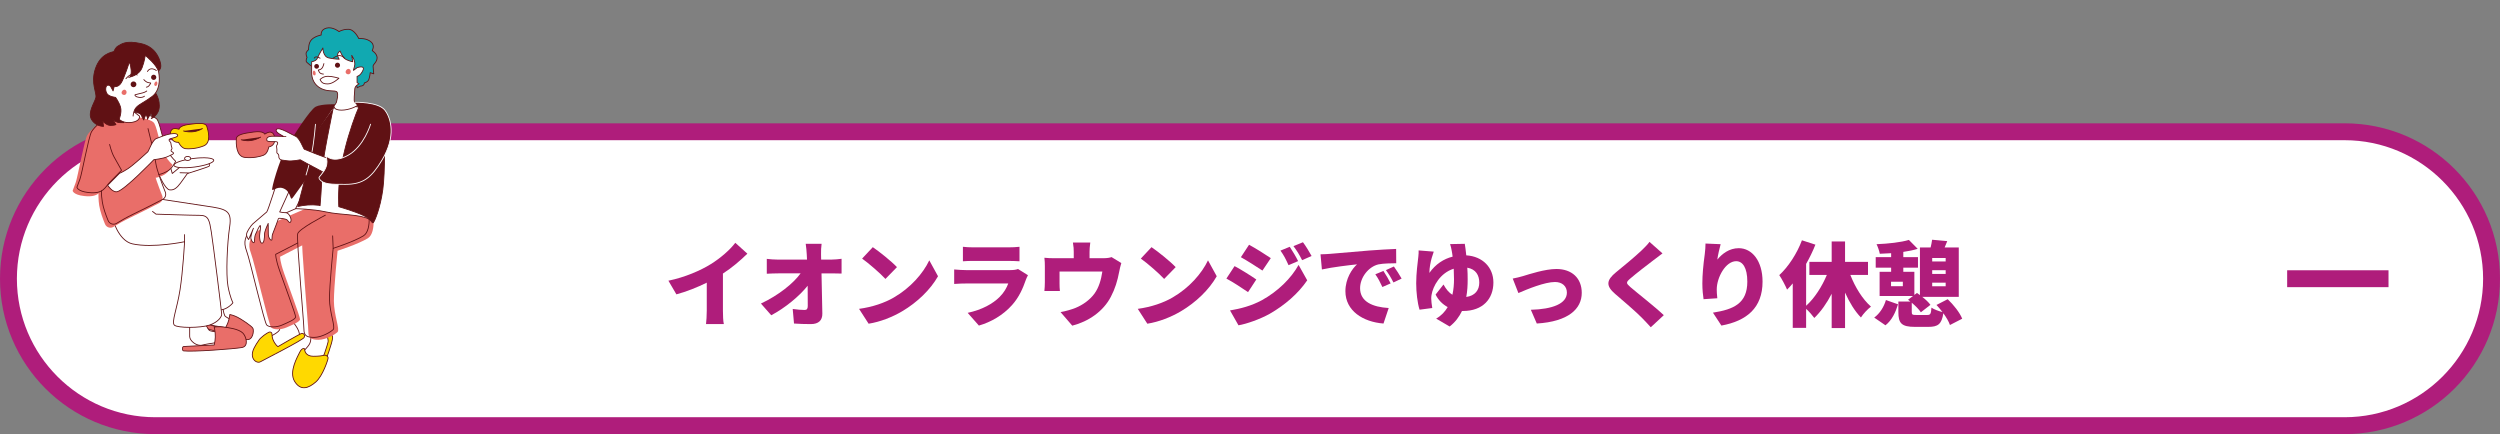 <?xml version="1.0" encoding="UTF-8"?><svg id="_レイヤー_1" xmlns="http://www.w3.org/2000/svg" xmlns:xlink="http://www.w3.org/1999/xlink" viewBox="0 0 1480 257"><rect x="0" y="0" width="1480" height="257" fill="#808080" stroke="none"/><defs><style>.cls-1,.cls-2,.cls-3,.cls-4,.cls-5{stroke-linecap:round;stroke-linejoin:round;}.cls-1,.cls-2,.cls-3,.cls-4,.cls-5,.cls-6{fill:none;}.cls-1,.cls-2,.cls-3,.cls-5{stroke:#601114;}.cls-1,.cls-4{stroke-width:.51px;}.cls-2{stroke-width:.501px;}.cls-3{stroke-width:.452px;}.cls-4{stroke:#fff;}.cls-7{isolation:isolate;}.cls-5{stroke-width:.439px;}.cls-6,.cls-8,.cls-9,.cls-10,.cls-11,.cls-12,.cls-13{stroke-width:0px;}.cls-14{clip-path:url(#clippath-1);}.cls-8{fill:#fff;}.cls-9{fill:#ffd900;}.cls-10{fill:#af1d7b;}.cls-15{clip-path:url(#clippath);}.cls-11{fill:#e96e69;}.cls-12{fill:#601114;}.cls-13{fill:#11a9b1;}</style><clipPath id="clippath"><rect class="cls-6" x="43" y="16" width="189" height="214"/></clipPath><clipPath id="clippath-1"><rect class="cls-6" x="43" y="16" width="189" height="214"/></clipPath></defs><path class="cls-8" d="M1388,252H92c-5.906,0-11.807-.595-17.539-1.768-5.584-1.143-11.076-2.847-16.324-5.067-5.154-2.18-10.125-4.878-14.776-8.02-4.608-3.113-8.941-6.688-12.879-10.627-3.938-3.938-7.514-8.271-10.627-12.879-3.142-4.651-5.84-9.622-8.02-14.776-2.22-5.248-3.925-10.74-5.067-16.324-1.173-5.732-1.768-11.633-1.768-17.539s.595-11.807,1.768-17.539c1.143-5.584,2.847-11.076,5.067-16.324,2.18-5.154,4.878-10.125,8.02-14.776,3.113-4.608,6.688-8.941,10.627-12.879,3.938-3.938,8.271-7.514,12.879-10.627,4.651-3.142,9.622-5.84,14.776-8.02,5.248-2.22,10.74-3.925,16.324-5.067,5.732-1.173,11.633-1.768,17.539-1.768h1296c5.906,0,11.807.595,17.539,1.768,5.584,1.143,11.076,2.847,16.324,5.067,5.154,2.18,10.125,4.878,14.776,8.02,4.608,3.113,8.941,6.688,12.879,10.627,3.938,3.938,7.514,8.271,10.627,12.879,3.142,4.651,5.84,9.622,8.02,14.776,2.22,5.248,3.925,10.74,5.067,16.324,1.173,5.732,1.768,11.633,1.768,17.539s-.595,11.807-1.768,17.539c-1.143,5.584-2.847,11.076-5.067,16.324-2.18,5.154-4.878,10.125-8.02,14.776-3.113,4.608-6.688,8.941-10.627,12.879-3.938,3.938-8.271,7.514-12.879,10.627-4.651,3.142-9.622,5.84-14.776,8.02-5.248,2.22-10.74,3.925-16.324,5.067-5.732,1.173-11.633,1.768-17.539,1.768Z"/><path class="cls-10" d="M92,73h1296c50.81,0,92,41.19,92,92s-41.19,92-92,92H92C41.19,257,0,215.81,0,165s41.19-92,92-92ZM92,83c-45.215,0-82,36.785-82,82s36.785,82,82,82h1296c45.215,0,82-36.785,82-82s-36.785-82-82-82H92"/><path class="cls-10" d="M427.98,161.94c5.28-3.41,10.065-7.48,14.465-11.77l-7.15-6.435c-3.135,4.18-8.8,9.075-14.355,12.54-6.16,3.85-15.4,7.865-25.245,9.9l4.73,8.085c5.995-1.595,12.43-4.18,17.985-6.93v16.555c0,2.64-.22,6.49-.44,7.975h10.56c-.44-1.54-.55-5.335-.55-7.975v-21.945Z"/><path class="cls-10" d="M486.115,153.69l-.055-3.19c-.055-1.87.055-4.29.33-6.16h-9.405c.33,2.145.495,4.4.605,6.16l.165,3.19h-17.16c-1.98,0-5.115-.22-6.655-.44v8.8c2.035-.11,4.785-.22,6.875-.22h13.145c-4.4,6.05-13.09,12.98-23.485,17.875l6.105,6.93c8.03-4.235,16.61-11.22,21.56-17.49.055,4.62.055,8.8.055,12.045,0,1.595-.55,2.31-1.815,2.31-1.76,0-4.675-.22-7.095-.605l.77,8.635c3.355.22,6.325.33,9.955.33,4.675,0,6.875-2.31,6.82-6.215-.11-7.7-.33-15.95-.495-23.815h6.105c1.54,0,3.795.055,5.775.11v-8.745c-1.43.22-4.29.495-6.27.495h-5.83Z"/><path class="cls-10" d="M508.555,182.84l5.665,8.8c6.93-1.1,14.08-3.96,19.69-7.26,9.185-5.39,16.995-13.035,21.395-20.845l-5.17-9.405c-3.685,7.755-11.11,16.28-21.01,22-5.39,3.135-12.485,5.61-20.57,6.71ZM516.695,146.32l-6.325,6.765c3.96,2.805,10.89,8.855,13.805,12.045l6.82-6.985c-3.3-3.52-10.505-9.24-14.3-11.825Z"/><path class="cls-10" d="M570.045,154.68c1.65-.165,4.29-.22,6.16-.22h20.735c2.09,0,5.06.11,6.6.22v-8.58c-1.595.22-4.73.33-6.49.33h-20.845c-1.925,0-4.62-.11-6.16-.33v8.58ZM602.66,159.245c-.88.385-2.53.66-4.62.66h-26.18c-1.87,0-4.455-.165-6.985-.385v8.58c2.475-.22,5.61-.275,6.985-.275h25.025c-.935,2.53-2.42,5.28-5.115,7.975-3.96,3.96-10.34,7.59-18.92,9.405l6.655,7.535c7.04-2.035,14.19-6.05,19.635-12.155,4.07-4.565,6.38-9.735,8.195-15.015.22-.66.77-1.815,1.21-2.64l-5.885-3.685Z"/><path class="cls-10" d="M658.045,152.205c-1.1.385-2.585.66-5.005.66h-8.03v-3.685c0-1.815.11-2.86.44-5.61h-10.285c.44,2.75.495,3.795.495,5.61v3.685h-11.495c-2.2,0-3.85-.055-5.885-.275.22,1.375.275,3.74.275,5.005v9.46c0,1.705-.11,3.63-.275,5.225h9.185c-.165-1.21-.22-3.135-.22-4.51v-7.04h25.355c-.77,5.005-2.035,9.405-4.675,13.09-2.97,4.015-7.15,6.765-11.11,8.415-2.585,1.045-6.105,2.035-8.965,2.53l6.93,8.03c9.625-2.475,18.315-8.415,22.825-17.05,2.53-4.84,3.905-9.295,5.005-15.07.22-1.1.715-3.52,1.21-4.95l-5.775-3.52Z"/><path class="cls-10" d="M673.555,182.84l5.665,8.8c6.93-1.1,14.08-3.96,19.69-7.26,9.185-5.39,16.995-13.035,21.395-20.845l-5.17-9.405c-3.685,7.755-11.11,16.28-21.01,22-5.39,3.135-12.485,5.61-20.57,6.71ZM681.695,146.32l-6.325,6.765c3.96,2.805,10.89,8.855,13.805,12.045l6.82-6.985c-3.3-3.52-10.505-9.24-14.3-11.825Z"/><path class="cls-10" d="M730.865,157.54l-4.84,7.37c3.905,2.09,9.46,5.72,12.815,8.03l4.895-7.48c-3.08-2.145-8.91-5.83-12.87-7.92ZM728.17,183.775l5.005,8.8c4.73-.77,12.815-3.63,18.425-6.765,9.13-5.225,16.995-12.1,22.275-19.855l-5.115-9.13c-4.345,7.92-12.265,15.675-21.725,20.9-6.215,3.355-12.65,5.005-18.865,6.05ZM739.445,144.89l-4.84,7.37c3.85,2.145,9.46,5.72,12.76,7.92l4.95-7.37c-3.135-2.145-9.02-5.83-12.87-7.92ZM771.345,143.405l-5.61,2.31c2.145,2.915,3.19,4.51,5.115,8.305l5.61-2.475c-1.32-2.365-3.3-5.775-5.115-8.14ZM763.535,146.1l-5.5,2.255c2.145,3.025,3.025,4.84,4.785,8.635l5.665-2.42c-1.21-2.475-3.3-5.995-4.95-8.47Z"/><path class="cls-10" d="M781.74,150.555l.825,8.965c6.545-1.43,16.115-2.53,20.79-3.025-2.915,2.64-6.875,8.415-6.875,15.895,0,11.605,10.395,18.205,22.55,19.14l3.08-9.185c-9.405-.55-16.94-3.685-16.94-11.715,0-6.435,5.06-12.815,10.945-14.135,3.025-.605,7.645-.605,10.45-.66l-.055-8.47c-3.96.165-10.395.495-15.84.935-9.955.88-18.205,1.54-23.32,1.98-1.045.11-3.41.22-5.61.275ZM825.19,157.76l-4.73,2.145c1.815,2.475,2.86,4.18,4.455,7.315l4.84-2.31c-1.1-1.98-3.135-5.17-4.565-7.15ZM818.975,160.4l-4.785,1.98c1.76,2.53,2.695,4.345,4.18,7.535l4.895-2.145c-.99-2.035-2.915-5.335-4.29-7.37Z"/><path class="cls-10" d="M858.465,144.505c.385.935.715,2.75.99,4.125.165.99.385,2.09.495,3.3-5.28,1.32-10.12,4.455-13.75,9.625,0-3.135.715-6.49,1.375-8.855.275-.935.715-2.365,1.21-3.74l-8.965-.715c.055.88,0,2.365-.165,3.63-.385,3.355-1.265,9.955-1.265,15.785,0,5.445.715,11.605,1.98,15.675l7.535-.99c-.33-1.595-.605-4.675-.605-5.445,0-.825,0-1.265.165-2.255.825-5.17,5.06-13.035,13.145-15.565.11,2.09.165,4.235.165,6.325,0,2.695-.22,5.885-.935,9.075-2.255-1.32-3.85-3.465-5.28-6.05l-4.675,5.94c1.54,3.245,4.125,5.775,7.15,7.425-1.54,2.64-3.74,5.06-6.82,6.82l7.975,4.675c3.355-2.585,5.665-5.775,7.315-9.185h.55c11.88,0,18.04-7.26,18.04-16.885,0-8.8-6.27-15.455-16.06-16.06-.275-2.805-.605-5.17-.88-6.82l-8.69.165ZM868.035,175.8c.66-3.52.825-7.04.825-10.34,0-2.365-.055-4.73-.22-6.985,5.115.88,7.095,4.565,7.095,8.855,0,4.455-2.53,7.755-7.7,8.47Z"/><path class="cls-10" d="M895.535,164.91l3.355,8.58c5.335-2.31,15.565-6.545,21.67-6.545,4.29,0,7.04,2.53,7.04,6.27,0,6.6-8.58,9.845-21.34,10.175l3.52,8.14c18.755-1.155,26.62-8.69,26.62-18.15,0-8.745-5.885-14.135-15.015-14.135-6.71,0-16.06,3.08-19.69,4.18-1.595.495-4.565,1.21-6.16,1.485Z"/><path class="cls-10" d="M976.495,143.185c-.99,1.485-2.97,3.41-4.785,5.17-3.685,3.52-10.67,9.295-15.015,12.815-5.775,4.73-6.105,8.03-.55,12.815,4.95,4.235,12.76,10.945,15.785,14.08,1.76,1.815,3.575,3.685,5.335,5.665l7.7-7.15c-5.445-5.17-16.17-13.475-19.745-16.61-2.64-2.31-2.75-2.805-.055-5.115,3.41-2.97,10.23-8.195,13.64-10.78,1.485-1.155,3.355-2.585,5.39-4.07l-7.7-6.82Z"/><path class="cls-10" d="M1009.66,144.175c0,1.65-.165,4.125-.44,6.27-.88,6.325-1.43,12.32-1.43,17.38,0,3.685.385,7.205.715,9.295l8.14-.55c-.275-2.365-.33-4.07-.33-5.225,0-7.15,5.28-16.72,11.495-16.72,3.85,0,6.6,3.85,6.6,12.1,0,12.925-8.085,16.445-20.35,18.37l5.005,7.645c14.96-2.75,24.365-10.45,24.365-26.015,0-12.32-6.27-19.8-14.08-19.8-5.665,0-9.9,3.355-12.705,6.765.33-2.585,1.43-7.205,1.98-9.13l-8.965-.385Z"/><path class="cls-10" d="M1105.855,162.765v-7.755h-13.585v-12.045h-7.92v12.045h-13.2v7.755h10.34c-2.915,6.985-7.315,13.805-12.265,18.26v-24.805c2.145-3.74,4.015-7.645,5.5-11.385l-7.975-2.585c-2.97,7.92-8.085,15.73-13.42,20.625,1.43,2.035,3.795,6.545,4.62,8.58,1.1-1.1,2.255-2.31,3.355-3.685v26.345h7.92v-11.275c1.705,1.54,3.685,3.795,4.84,5.39,3.905-3.74,7.37-8.69,10.285-14.3v20.295h7.92v-21.01c2.585,5.775,5.72,10.945,9.405,14.74,1.32-2.145,4.015-5.005,5.94-6.435-5.005-4.4-9.35-11.44-12.21-18.755h10.45Z"/><path class="cls-10" d="M1161.625,188.67c-1.43-3.63-5.115-8.195-8.58-11.55l-6.655,3.41c1.21,1.265,2.42,2.75,3.575,4.235-2.145-.55-5.06-1.595-6.545-2.64-.275,3.795-.605,4.345-2.53,4.345h-6.27c-2.475,0-2.86-.165-2.86-1.76v-5.5c2.2,1.87,4.345,4.015,5.39,5.665l5.665-4.4c-1.045-1.485-2.86-3.19-4.84-4.73h21.615v-29.26h-8.36c.495-1.155.99-2.42,1.54-3.74l-8.965-.825c-.165,1.375-.495,3.025-.88,4.565h-6.325v28.215c-.605-.44-1.21-.88-1.76-1.265l-1.54,1.155v-13.695h-6.545v-2.42h8.69v-6.27h-8.69v-3.08c3.08-.44,5.995-1.045,8.525-1.815l-5.225-5.28c-4.62,1.43-12.265,2.255-19.14,2.53.77,1.54,1.65,4.07,1.925,5.665,2.145-.055,4.4-.165,6.71-.33v2.31h-9.13v6.27h9.13v2.42h-6.82v14.355h19.745l-2.915,2.2c.44.33.88.66,1.375,1.045h-7.095v6.325c0,6.49,1.815,8.69,9.79,8.69h7.975c5.665,0,7.865-1.595,8.855-8.085,1.76,2.475,3.245,4.95,3.905,6.985l7.26-3.74ZM1151.835,162.16h-7.975v-2.2h7.975v2.2ZM1143.86,169.475v-2.145h7.975v2.145h-7.975ZM1151.835,154.79h-7.975v-2.035h7.975v2.035ZM1126.48,169.42h-6.985v-2.64h6.985v2.64ZM1116.195,192.575c3.85-3.025,5.995-7.7,7.425-12.43l-7.15-2.53c-1.21,4.125-3.63,7.975-6.93,10.395l6.655,4.565Z"/><rect class="cls-10" x="1354" y="160" width="60" height="10"/><g class="cls-15"><g class="cls-7"><g class="cls-14"><path class="cls-8" d="M127.421,177.654s-4.227,6.795-4.976,8.881c-.751,2.087,1.647,6.156,4.674,6.386,3.027.228,13.443,2.567,13.443,2.567l1.603-4.456s-8.308-2.467-9.144-4.239c-.838-1.772-1.038-4.827-1.038-4.827l-4.562-4.311Z"/><path class="cls-1" d="M127.421,177.654s-4.227,6.795-4.976,8.881c-.751,2.087,1.647,6.156,4.674,6.386,3.027.228,13.443,2.567,13.443,2.567l1.603-4.456s-8.308-2.467-9.144-4.239c-.838-1.772-1.038-4.827-1.038-4.827l-4.562-4.311Z"/><path class="cls-11" d="M117.878,190.39l15.051,4.556.028-.042c1.521-2.296,2.526-4.892,2.948-7.611l.172-1.105s2.283.461,4.549,1.63c2.245,1.159,8.446,5.169,9.116,6.587.67,1.417.021,7.273-3.813,6.608-4.197-.728-24.804-6.428-28.889-8.503-.314-.159-.454-.529-.335-.861l.295-.818c.128-.357.514-.55.877-.441"/><path class="cls-1" d="M117.878,190.39l15.051,4.556.028-.042c1.521-2.296,2.526-4.892,2.948-7.611l.172-1.105s2.283.461,4.549,1.63c2.245,1.159,8.446,5.169,9.116,6.587.67,1.417.021,7.273-3.813,6.608-4.197-.728-24.804-6.428-28.889-8.503-.314-.159-.454-.529-.335-.861l.295-.818c.128-.357.514-.55.877-.441Z"/><path class="cls-8" d="M112.289,182.401v16.816c0,2.534,4.153,5.988,7.499,5.067,3.345-.921,15.458-2.418,15.458-2.418v-5.414s-9.892.548-11.479-1.037c-1.585-1.583-4.904-10.136-4.904-10.136l-6.575-2.879Z"/><path class="cls-1" d="M112.289,182.401v16.816c0,2.534,4.153,5.988,7.499,5.067,3.345-.921,15.458-2.418,15.458-2.418v-5.414s-9.892.548-11.479-1.037c-1.585-1.583-4.904-10.136-4.904-10.136l-6.575-2.879Z"/><path class="cls-11" d="M108.865,205.126l17.959-.9.014-.056c.747-3.055.824-6.237.228-9.326l-.242-1.254s2.636-.385,5.526,0c2.862.38,8.955,1.121,11.41,3.574,1.875,1.87,3.781,7.818-.603,8.58-4.795.833-29.175,2.644-34.372,1.986-.402-.051-.695-.394-.695-.797v-.993c0-.434.34-.791.773-.814"/><path class="cls-1" d="M108.865,205.126l17.959-.9.014-.056c.747-3.055.824-6.237.228-9.326l-.242-1.254s2.636-.385,5.526,0c2.862.38,8.955,1.121,11.41,3.574,1.875,1.87,3.781,7.818-.603,8.58-4.795.833-29.175,2.644-34.372,1.986-.402-.051-.695-.394-.695-.797v-.993c0-.434.34-.791.773-.814Z"/><path class="cls-8" d="M91.081,117.308s19.452,2.989,30.995,4.696c11.544,1.707,15.393,2.348,13.896,12.166-1.496,9.818-2.28,28.46-.998,35.29,1.282,6.83,2.922,9.763,2.922,9.763,0,0-1.364,1.961-4.276,3.416-2.91,1.453-9.85,1.28-9.85,1.28l-4.172-48.683-44.126-2.043-7.696-7.568,23.305-8.317Z"/><path class="cls-1" d="M91.081,117.308s19.452,2.989,30.995,4.696c11.544,1.707,15.393,2.348,13.896,12.166-1.496,9.818-2.28,28.46-.998,35.29,1.282,6.83,2.922,9.763,2.922,9.763,0,0-1.364,1.961-4.276,3.416-2.91,1.453-9.85,1.28-9.85,1.28l-4.172-48.683-44.126-2.043-7.696-7.568,23.305-8.317Z"/><path class="cls-8" d="M66.613,129.263s3.318,13.265,11.833,15.116c12.179,2.647,30.82-1.271,30.82-1.271,0,0-.93,17.245-2.689,28.474-1.759,11.229-5.151,19.098-3.366,20.88s15.516,1.782,20.79,0,7.238-4.99,7.238-6.415-5.148-42.606-6.152-48.762c-1.086-6.641-1.524-9.804-6.701-9.804s-26.051-.713-26.051-.713l-2.047-1.604"/><path class="cls-1" d="M66.613,129.263s3.318,13.265,11.833,15.116c12.179,2.647,30.82-1.271,30.82-1.271,0,0-.93,17.245-2.689,28.474-1.759,11.229-5.151,19.098-3.366,20.88s15.516,1.782,20.79,0,7.238-4.99,7.238-6.415-5.148-42.606-6.152-48.762c-1.086-6.641-1.524-9.804-6.701-9.804s-26.051-.713-26.051-.713l-2.047-1.604"/><polygon class="cls-11" points="58.747 86.955 69.725 99.027 77.892 93.803 84.329 77.086 74.327 62.182 61.422 68.768 58.747 86.955"/><path class="cls-8" d="M123.038,95.412s1.407,2.35.823,2.933c-.582.581-12.908,4.381-12.908,4.381-.077.149-3.369,4.724-4.106,5.694-2.003,2.633-3.746,4.335-6.421,3.992-2.676-.341-6.416-9.11-6.416-9.11l6.601-5.356,1.384,4.761,5.935-4.953,15.108-2.341Z"/><path class="cls-1" d="M123.038,95.412s1.407,2.35.823,2.933c-.582.581-12.908,4.381-12.908,4.381-.077.149-3.369,4.724-4.106,5.694-2.003,2.633-3.746,4.335-6.421,3.992-2.676-.341-6.416-9.11-6.416-9.11l6.601-5.356,1.384,4.761,5.935-4.953,15.108-2.341Z"/><path class="cls-8" d="M126.53,94.854c.179,1.402-4.951,3.213-11.46,4.043-6.508.83-11.93.364-12.108-1.038-.181-1.402,4.951-3.213,11.46-4.043,6.507-.828,11.93-.364,12.108,1.038"/><path class="cls-1" d="M126.53,94.854c.179,1.402-4.951,3.213-11.46,4.043-6.508.83-11.93.364-12.108-1.038-.181-1.402,4.951-3.213,11.46-4.043,6.507-.828,11.93-.364,12.108,1.038Z"/><path class="cls-8" d="M112.887,93.803c0,.662-.81,1.198-1.81,1.198s-1.81-.536-1.81-1.198.81-1.198,1.81-1.198,1.81.536,1.81,1.198"/><path class="cls-1" d="M111.078,92.604c.24,0,.471.03.693.091.222.061.417.147.587.26.17.112.3.242.392.389s.138.299.138.458-.046.312-.138.458-.223.276-.392.389-.365.199-.587.26c-.222.061-.453.091-.693.091s-.471-.03-.693-.091c-.222-.061-.417-.147-.587-.26s-.3-.242-.392-.389-.138-.299-.138-.458.046-.312.138-.458.223-.276.392-.389c.17-.112.365-.199.587-.26.222-.061.453-.091.693-.091Z"/><line class="cls-1" x1="106.578" y1="102.258" x2="111.509" y2="102.395"/><path class="cls-8" d="M73.446,65.687s17.661,1.728,19.711,5.185,3.646,15.161,6.682,19.672c2.02,2.999,4.125,4.931,4.125,4.931,0,0-1.833,4.167-4.888,5.895s-5.919,1.931-5.919,1.931"/><path class="cls-8" d="M87.621,76.126s3.737,14.568,4.614,20.49c.628,4.243,3.848,12.668,5.626,17.112.661,1.655-.04,3.535-1.626,4.355-4.141,2.138-11.961,6.142-17.196,8.629-3.992,1.898-7.556,3.98-9.993,5.498-1.815,1.129-4.214.359-5.03-1.614-1.272-3.076-2.896-7.477-3.453-11.087-.968-6.254,0-14.247,0-14.247"/><path class="cls-11" d="M61.529,70.333s-5.549,4.689-7.301,7.59c-1.752,2.903-5.668,24.781-6.898,28.131-1.231,3.348-1.791,4.799-1.791,4.799,0,0,.377,2.404,6.821,3.125,9.041,1.014,9.646-3.106,12.859-6.312,3.211-3.206,6.735-6.86,6.735-6.86,0,0-2.934-5.134-4.499-8.037-1.566-2.901-2.571-7.256-2.571-7.256"/><path class="cls-5" d="M61.529,70.333s-5.549,4.689-7.301,7.59c-1.752,2.903-5.668,24.781-6.898,28.131-1.231,3.348-1.791,4.799-1.791,4.799,0,0,.377,2.404,6.821,3.125,9.041,1.014,9.646-3.106,12.859-6.312,3.211-3.206,6.735-6.86,6.735-6.86,0,0-2.934-5.134-4.499-8.037-1.566-2.901-2.571-7.256-2.571-7.256"/><polygon class="cls-11" points="58.747 86.955 69.725 99.027 77.892 93.803 84.329 77.086 74.327 62.182 61.422 68.768 58.747 86.955"/><path class="cls-11" d="M71.6,67.761s17.661,1.728,19.711,5.185c2.05,3.456,3.646,15.161,6.682,19.672,2.02,2.999,4.125,4.931,4.125,4.931,0,0-1.833,4.167-4.888,5.895-3.055,1.728-5.919,1.931-5.919,1.931"/><path class="cls-11" d="M85.772,78.2s3.737,14.568,4.614,20.49c.628,4.243,3.848,12.668,5.626,17.112.661,1.655-.04,3.535-1.626,4.355-4.141,2.138-11.961,6.142-17.196,8.629-3.992,1.898-7.556,3.98-9.993,5.498-1.815,1.129-4.214.359-5.03-1.614-1.272-3.076-2.896-7.477-3.453-11.087-.968-6.254,0-14.247,0-14.247"/><path class="cls-11" d="M58.988,72.408s-5.549,4.689-7.301,7.59c-1.752,2.903-5.668,24.781-6.896,28.131-1.233,3.348-1.791,4.799-1.791,4.799,0,0,.375,2.404,6.819,3.125,9.041,1.014,9.648-3.106,12.859-6.312,3.213-3.206,6.735-6.86,6.735-6.86,0,0-2.934-5.134-4.499-8.037-1.566-2.901-2.569-7.256-2.569-7.256"/><path class="cls-1" d="M73.446,65.687s17.661,1.728,19.711,5.185,3.646,15.161,6.682,19.672c2.02,2.999,4.125,4.931,4.125,4.931,0,0-1.833,4.167-4.888,5.895s-5.067,1.931-5.067,1.931"/><path class="cls-1" d="M87.621,76.126s3.737,14.568,4.614,20.49c.628,4.243,3.848,12.668,5.626,17.112.661,1.655-.04,3.535-1.626,4.355-4.141,2.138-11.961,6.142-17.196,8.629-3.992,1.898-7.556,3.98-9.993,5.498-1.815,1.129-4.214.359-5.03-1.614-1.272-3.076-2.913-7.475-3.453-11.087-.761-5.09-.428-6.538-.428-6.538"/><path class="cls-1" d="M61.529,70.333s-5.549,4.689-7.301,7.59c-1.752,2.903-5.668,24.781-6.898,28.131-1.231,3.348-1.791,4.799-1.791,4.799,0,0,.377,2.404,6.821,3.125,9.041,1.014,9.646-3.106,12.859-6.312,3.211-3.206,6.735-6.86,6.735-6.86,0,0-2.934-5.134-4.499-8.037-1.566-2.901-2.571-7.256-2.571-7.256"/><path class="cls-12" d="M67.478,30.489c-1.324.496-7.994,1.22-11.011,10.245-2.89,8.653,1.003,14.195.26,17.168-.745,2.973-4.997,8.753-2.499,12.88,2.499,4.129,7.047,4.046,7.047,4.046l-.414-3.148s2.152,2.57,4.549,2.57,3.225-.496,3.225-.496l-1.901-2.973s1.984,1.817,4.3,1.817h2.315l-2.647-3.798,5.872-3.633s5.956.66,7.031,2.971c1.075,2.313,1.487,2.891,1.487,2.891l1.242-3.22s.908,1.238.908,2.064v.825l2.399-4.211s.414,1.9.414,2.642-.496,1.073-.496,1.073c0,0,4.751-1.898,4.751-7.596s-3.511-9.331-3.511-9.331l1.242-10.651s3.993-.303,3.003-5.037c-.754-3.607-3.408-9.989-11.679-11.807-8.995-1.975-11.377.317-13.448,1.445-1.643.895-2.44,3.262-2.44,3.262"/><path class="cls-1" d="M67.478,30.489c-1.324.496-7.994,1.22-11.011,10.245-2.89,8.653,1.003,14.195.26,17.168-.745,2.973-4.997,8.753-2.499,12.88,2.499,4.129,7.047,4.046,7.047,4.046l-.414-3.148s2.152,2.57,4.549,2.57,3.225-.496,3.225-.496l-1.901-2.973s1.984,1.817,4.3,1.817h2.315l-2.647-3.798,5.872-3.633s5.956.66,7.031,2.971c1.075,2.313,1.487,2.891,1.487,2.891l1.242-3.22s.908,1.238.908,2.064v.825l2.399-4.211s.414,1.9.414,2.642-.496,1.073-.496,1.073c0,0,4.751-1.898,4.751-7.596s-3.511-9.331-3.511-9.331l1.242-10.651s3.993-.303,3.003-5.037c-.754-3.607-3.408-9.989-11.679-11.807-8.995-1.975-11.377.317-13.448,1.445-1.643.895-2.44,3.262-2.44,3.262Z"/><path class="cls-8" d="M79.254,66.208l3.273,2.493s.905,2.821-4.292,3.722c-5.198.904-7.684-1.805-7.684-1.805,0,0,1.694-4.173.791-7.217-.903-3.047-2.938-5.754-2.938-5.754,0,0-3.93-.38-5.077-2.232-1.156-1.87-.754-3.971-.232-4.565.93-1.054,2.292.144,2.292.144l1.549,2.819.677-2.595s2.373.678,4.181-2.255c1.806-2.933,4.858-12.407,4.858-12.407,0,0,1.429,4.409.919,7.265-.447,2.497-1.38,1.952-1.38,1.952,0,0,6.04-.858,7.917-5.72,1.491-3.861,1.864-7.275,1.864-7.275,0,0,7.175,5.696,7.966,9.982.791,4.286.677,10.942-3.843,14.324-4.518,3.385-7.343,4.4-9.264,6.317-1.92,1.917-2.033,5.3-2.033,5.3"/><path class="cls-1" d="M79.254,66.208l3.273,2.493s.905,2.821-4.292,3.722c-5.198.904-7.684-1.805-7.684-1.805,0,0,1.694-4.173.791-7.217-.903-3.047-2.938-5.754-2.938-5.754,0,0-3.93-.38-5.077-2.232-1.156-1.87-.754-3.971-.232-4.565.93-1.054,2.292.144,2.292.144l1.549,2.819.677-2.595s2.373.678,4.181-2.255c1.806-2.933,4.858-12.407,4.858-12.407,0,0,1.429,4.409.919,7.265-.447,2.497-1.38,1.952-1.38,1.952,0,0,6.04-.858,7.917-5.72,1.491-3.861,1.864-7.275,1.864-7.275,0,0,7.175,5.696,7.966,9.982.791,4.286.677,10.942-3.843,14.324-4.518,3.385-7.343,4.4-9.264,6.317-1.92,1.917-2.033,5.3-2.033,5.3"/><path class="cls-1" d="M85.148,47.138s1.259,1.446,2.368,1.704c1.122.259,1.728.299,1.728.299,0,0-.523,1.114-1.193,1.782-.668.667-1.41.672-1.41.672"/><path class="cls-1" d="M86.881,53.862s-.747.681-2.466,1.135c-1.721.453-3.764.874-4.381,1.101-.616.226.488,1.037.973,1.231.488.194,1.915.55,3.083.259,1.168-.292,1.408-.648,1.408-.648"/><path class="cls-11" d="M74.934,54.762c-.068.867-.738,1.522-1.498,1.462-.759-.061-1.547-.569-1.478-1.436s.966-1.763,1.726-1.704c.759.06,1.319.811,1.25,1.677"/><path class="cls-11" d="M93.116,49.718c-.146.742-.624,1.271-1.068,1.187-.444-.089-.851-.562-.705-1.306.146-.741.787-1.469,1.233-1.383.444.088.686.758.54,1.502"/><path class="cls-12" d="M80.751,49.917c0,.944-.766,1.709-1.712,1.709s-1.712-.765-1.712-1.709.766-1.709,1.712-1.709,1.712.765,1.712,1.709"/><path class="cls-12" d="M92.532,45.773c0,.854-.695,1.548-1.55,1.548s-1.55-.693-1.55-1.548.695-1.548,1.55-1.548,1.55.693,1.55,1.548"/><path class="cls-1" d="M87.312,42.324s.838-1.881,3.024-1.551c1.487.226,2.196,1.035,2.196,1.035"/><path class="cls-1" d="M81.241,44.397s-1.922-1.101-3.913-.145c-1.357.651-2.783,2.311-2.783,2.311"/><line class="cls-1" x1="109.267" y1="143.108" x2="109.267" y2="138.897"/><path class="cls-9" d="M105.684,84.227s-3.367.501-4.404-3.055.421-4.777,1.684-5.043c1.077-.228,3.015.387,3.015.387,0,0,0-2.068,5.728-2.844,5.725-.776,9.944-1.208,10.749,1.212.731,2.199,2.85,9.585-1.813,11.46-4.662,1.874-8.841,1.868-10.749,1.681-2.655-.263-4.209-3.798-4.209-3.798"/><path class="cls-1" d="M105.684,84.227s-3.367.501-4.404-3.055.421-4.777,1.684-5.043c1.077-.228,3.015.387,3.015.387,0,0,0-2.068,5.728-2.844,5.725-.776,9.944-1.208,10.749,1.212.731,2.199,2.85,9.585-1.813,11.46-4.662,1.874-8.841,1.868-10.749,1.681-2.655-.263-4.209-3.798-4.209-3.798Z"/><path class="cls-8" d="M63.725,109.698s2.887,4.437,5.665,3.791c4.546-1.059,21.679-18.935,21.679-18.935,0,0,5.661-.688,7.975-1.761,2.315-1.073,4.225-1.728,3.569-2.385-.658-.655-1.552-.714-1.314-1.49.239-.774.835-.714.358-1.788-.477-1.073-.37-2.63-.719-2.98-.458-.455-1.25-1.128-.654-1.725.598-.595,4.897-1.017,4.897-2.21,0-1.725-3.822-1.073-5.433-.716-1.612.359-4.956,1.55-7.284,2.563-2.329,1.014-4.449,7.301-4.897,7.75-.447.447-8.538,7.927-11.88,10.073-3.345,2.147-4.937,2.721-4.937,2.721l-.826.825-6.198,6.267Z"/><path class="cls-1" d="M63.725,109.698s2.887,4.437,5.665,3.791c4.546-1.059,21.679-18.935,21.679-18.935,0,0,5.661-.688,7.975-1.761,2.315-1.073,4.225-1.728,3.569-2.385-.658-.655-1.552-.714-1.314-1.49.239-.774.835-.714.358-1.788-.477-1.073-.37-2.63-.719-2.98-.458-.455-1.25-1.128-.654-1.725.598-.595,4.897-1.017,4.897-2.21,0-1.725-3.822-1.073-5.433-.716-1.612.359-4.956,1.55-7.284,2.563-2.329,1.014-4.449,7.301-4.897,7.75-.447.447-8.538,7.927-11.88,10.073-3.345,2.147-4.937,2.721-4.937,2.721l-.826.825-6.198,6.267Z"/><path class="cls-12" d="M108.674,77.531s2.262.821,5.658.452c3.345-.362,5.498-1.889,5.498-1.889"/><path class="cls-1" d="M108.674,77.531s2.262.821,5.658.452c3.345-.362,5.498-1.889,5.498-1.889"/><path class="cls-8" d="M164.051,188.564s1.528,4.565,1.528,6.289-5.647,4.377-5.647,4.377l-1.394,8.144,6.279-.737,12.456-7.87s.267-.594-.465-2.751c-.731-2.157-2.526-4.148-3.588-5.939-1.063-1.789-2.59-3.381-2.59-3.381l-6.577,1.868Z"/><path class="cls-1" d="M164.051,188.564s1.528,4.565,1.528,6.289-5.647,4.377-5.647,4.377l-1.394,8.144,6.279-.737,12.456-7.87s.267-.594-.465-2.751c-.731-2.157-2.526-4.148-3.588-5.939-1.063-1.789-2.59-3.381-2.59-3.381l-6.577,1.868Z"/><path class="cls-9" d="M159.365,196.604c.777-.278,1.633.266,1.633,1.089,0,.618.146,2.271.584,3.327,1.314,3.169,2.955,4.185,2.955,4.185,0,0,13.348-7.863,14.225-7.863s1.97.853,1.314,2.394c-.656,1.541-24.624,13.622-25.936,14.442-1.305.816-4.158-.179-4.706-3.262-.547-3.085,1.806-6.549,3.886-9.597,1.124-1.649,4.572-4.186,6.044-4.714"/><path class="cls-1" d="M159.365,196.604c.777-.278,1.633.266,1.633,1.089,0,.618.146,2.271.584,3.327,1.314,3.169,2.955,4.185,2.955,4.185,0,0,13.348-7.863,14.225-7.863s1.97.853,1.314,2.394c-.656,1.541-24.624,13.622-25.936,14.442-1.305.816-4.158-.179-4.706-3.262-.547-3.085,1.806-6.549,3.886-9.597,1.124-1.649,4.572-4.186,6.044-4.714Z"/><path class="cls-9" d="M191.036,196.231s5.868.504,5.868,3.504-4.4,14.442-4.4,14.442l-9.262-5.309,7.794-12.637Z"/><path class="cls-1" d="M191.036,196.231s5.868.504,5.868,3.504-4.4,14.442-4.4,14.442l-9.262-5.309,7.794-12.637Z"/><path class="cls-8" d="M184.157,196.408s.275,4.95-.826,7.056c-1.1,2.106-4.125,4.854-4.125,4.854,0,0-1.21,8.004.367,9.578,1.577,1.574,6.005,1.087,8.894-1.796,2.889-2.884,5.411-12.267,5.777-13.733.368-1.464-1.926-7.872-1.926-7.872l-8.161,1.914Z"/><path class="cls-1" d="M184.157,196.408s.275,4.95-.826,7.056c-1.1,2.106-4.125,4.854-4.125,4.854,0,0-1.21,8.004.367,9.578,1.577,1.574,6.005,1.087,8.894-1.796,2.889-2.884,5.411-12.267,5.777-13.733.368-1.464-1.926-7.872-1.926-7.872l-8.161,1.914Z"/><path class="cls-8" d="M181.193,120.924s-29.3,12.085-32.623,15.403c-3.324,3.318-4.681,6.731-2.61,12.201,2.073,5.47,10.476,42.417,11.959,43.898,1.482,1.48,5.726,1.473,9.087,0,3.36-1.473,7.996-3.365,7.996-4.838s-6.952-20.12-9.481-27.381c-2.529-7.261-2.305-9.656-2.305-9.656l15.078-7.757,26.293-18.854-23.394-3.015Z"/><path class="cls-8" d="M217.829,120.924s2.96,15.231-2.683,18.702c-5.646,3.472-17.912,7.398-17.912,7.398,0,0-2.178,21.412-2.178,29.727s3.68,16.865,2.178,18.364c-1.501,1.499-6.921,4.621-11.209,4.621s-6.089-.924-6.089-4.621-4.439-53.318-3.723-56.676c.624-2.931,16.398-11.047,16.398-11.047"/><path class="cls-11" d="M183.812,122.35s-29.3,12.085-32.623,15.403c-3.324,3.318-4.681,6.731-2.61,12.201,2.073,5.47,10.476,42.417,11.959,43.898,1.482,1.481,5.726,1.473,9.087,0s7.996-3.365,7.996-4.838-6.952-20.12-9.481-27.381c-2.529-7.261-2.305-9.656-2.305-9.656l15.078-7.757,26.293-18.854-23.394-3.015Z"/><path class="cls-11" d="M220.447,122.35s2.96,15.231-2.683,18.702c-5.646,3.472-17.912,7.398-17.912,7.398,0,0-2.178,21.412-2.178,29.727s3.68,16.865,2.178,18.364c-1.501,1.499-6.921,4.621-11.209,4.621s-6.089-.924-6.089-4.621-4.439-53.318-3.723-56.676c.624-2.931,16.398-11.047,16.398-11.047"/><path class="cls-1" d="M181.193,120.924s-29.3,12.085-32.623,15.403c-3.324,3.318-4.681,6.731-2.61,12.201,2.073,5.47,10.476,42.417,11.959,43.898,1.482,1.48,5.726,1.473,9.087,0,3.36-1.473,7.996-3.365,7.996-4.838s-6.952-20.12-9.481-27.381c-2.529-7.261-2.305-9.656-2.305-9.656l13.049-6.713"/><path class="cls-1" d="M217.829,120.924s2.96,15.231-2.683,18.702c-5.646,3.472-17.912,7.398-17.912,7.398,0,0-2.178,21.412-2.178,29.727s3.68,16.865,2.178,18.364c-1.501,1.499-6.921,4.621-11.209,4.621s-6.089-.924-6.089-4.621-4.439-53.318-3.723-56.676c.624-2.931,16.398-11.047,16.398-11.047"/><path class="cls-9" d="M179.813,206.245c.253-.042.482.152.496.408.063,1.143.656,4.262,5.225,4.262,3.418,0,5.262-.32,6.179-.569.626-.17,1.303-.053,1.801.362.384.319.731.732.731,1.182,0,1.007-3.176,10.653-7.291,14.235-4.309,3.754-8.941,5.447-12.517-.32-3.576-5.768,1.743-14.622,2.982-17.278.816-1.749,1.81-2.187,2.394-2.281"/><path class="cls-1" d="M179.813,206.245c.253-.042.482.152.496.408.063,1.143.656,4.262,5.225,4.262,3.418,0,5.262-.32,6.179-.569.626-.17,1.303-.053,1.801.362.384.319.731.732.731,1.182,0,1.007-3.176,10.653-7.291,14.235-4.309,3.754-8.941,5.447-12.517-.32-3.576-5.768,1.743-14.622,2.982-17.278.816-1.749,1.81-2.187,2.394-2.281Z"/><line class="cls-1" x1="197.234" y1="147.024" x2="196.932" y2="139.626"/><path class="cls-8" d="M190.073,67.388l12.149-5.682,14.627,2.448v53.216s7.201,15.431,1.757,12.442c-5.612-3.082-16.995-2.443-25.59-4.342-7.982-1.765-18.057-1.924-18.057-1.924l6.235-12.5,8.88-43.658Z"/><path class="cls-1" d="M190.073,67.388l12.149-5.682,14.627,2.448v53.216s7.201,15.431,1.757,12.442c-5.612-3.082-16.995-2.443-25.59-4.342-7.982-1.765-18.057-1.924-18.057-1.924l6.235-12.5,8.88-43.658Z"/><path class="cls-8" d="M164.821,105.186s-6.121,19.504-6.901,20.283-7.38,6.181-8.353,7.153c-.975.972-3.606,4.551-3.606,6.188s1.226,2.987,1.226,2.987l2.845-6.676s-1.95,4.789-1.461,6.251c.416,1.238,1.038,2.465,1.754,2.294.559-.135.135-2.942.933-4.885.798-1.945,2.404-5.286,2.832-5.286.53,0-.412,4.603-.412,6.132s.216,4.341,1.461,4.341,1.459-3.351,1.459-5.295,2.171-6.421,2.171-6.421c0,0,.054,4.693.054,6.421s1.033,3.528,1.899,3.528c.577,0,.032-2.021.733-3.8,1.391-3.525,3.366-8.73,3.366-9.017,0-.432,4.381.053,5.193.863.812.811,1.515,2.376,2.164.865.649-1.513-1.133-5.186-2.892-5.186s-3.708-.455-3.708-.455l7.898-17.366-8.655-2.917Z"/><path class="cls-1" d="M164.821,105.186s-6.121,19.504-6.901,20.283-7.38,6.181-8.353,7.153c-.975.972-3.606,4.551-3.606,6.188s1.226,2.987,1.226,2.987l2.845-6.676s-1.95,4.789-1.461,6.251c.416,1.238,1.038,2.465,1.754,2.294.559-.135.135-2.942.933-4.885.798-1.945,2.404-5.286,2.832-5.286.53,0-.412,4.603-.412,6.132s.216,4.341,1.461,4.341,1.459-3.351,1.459-5.295,2.171-6.421,2.171-6.421c0,0,.054,4.693.054,6.421s1.033,3.528,1.899,3.528c.577,0,.032-2.021.733-3.8,1.391-3.525,3.366-8.73,3.366-9.017,0-.432,4.381.053,5.193.863.812.811,1.515,2.376,2.164.865.649-1.513-1.133-5.186-2.892-5.186s-3.708-.455-3.708-.455l7.898-17.366-8.655-2.917Z"/><path class="cls-12" d="M197.234,64.154s-6.707,31.811-6.707,38.776-1.044,18.809-1.044,18.809l-.824-.238c-4.688-.506-8.289-.133-12.394.741,0,0,5.495-19.912,6.526-27.444,1.031-7.533,3.234-15.286,3.234-15.286"/><path class="cls-1" d="M197.234,64.154s-6.707,31.811-6.707,38.776-1.044,18.809-1.044,18.809l-.824-.238c-4.688-.506-8.289-.133-12.394.741,0,0,5.495-19.912,6.526-27.444,1.031-7.533,3.234-15.286,3.234-15.286"/><path class="cls-12" d="M198.772,61.72s-8.599-.264-11.891,1.455c-3.29,1.718-13.208,17.021-17.594,24.753-3.913,6.897-8.762,23.809-8.131,24.44.673.672,3.601-2.842,7.727-.287,3.387,2.094,2.785,6.631,4.13,5.29.637-.636,3.865-5.395,6.019-8.236,3.092-4.078,4.944-9.278,5.691-14.337l3.716-17.867"/><path class="cls-4" d="M181.193,103.582s1.756-5.4,3.306-12.756c1.55-7.356,2.25-17.249,2.25-17.249"/><path class="cls-11" d="M159.114,86.99s3.485-.42,3.543-4.237c.058-3.817-1.722-4.635-3.052-4.554-1.133.068-2.89,1.206-2.89,1.206,0,0-.565-2.057-6.472-1.268-5.903.788-10.216,1.508-10.356,4.132-.126,2.385-.212,10.304,4.935,10.898,5.148.595,9.299-.548,11.146-1.255,2.568-.984,3.146-4.922,3.146-4.922"/><path class="cls-1" d="M159.114,86.99s3.485-.42,3.543-4.237c.058-3.817-1.722-4.635-3.052-4.554-1.133.068-2.89,1.206-2.89,1.206,0,0-.565-2.057-6.472-1.268-5.903.788-10.216,1.508-10.356,4.132-.126,2.385-.212,10.304,4.935,10.898,5.148.595,9.299-.548,11.146-1.255,2.568-.984,3.146-4.922,3.146-4.922Z"/><path class="cls-12" d="M154.312,81.149s-2.024,1.432-5.502,1.991c-3.423.55-5.981-.382-5.981-.382"/><path class="cls-2" d="M154.312,81.149s-2.024,1.432-5.502,1.991c-3.423.55-5.981-.382-5.981-.382"/><path class="cls-12" d="M213.492,61.26s-1.777,3.085-4.918,12.318c-3.143,9.233-5.912,19.542-7.261,30.004-1.347,10.464-.744,18.782-.744,18.782,0,0,9.534,2.728,14.576,5.183,5.041,2.457,5.041,5.048,5.86,4.229.821-.818,4.099-8.536,5.602-19.407,1.503-10.872.956-32.835.956-32.835l-6.558-15.955-7.513-2.318Z"/><path class="cls-1" d="M213.492,61.26s-1.777,3.085-4.918,12.318c-3.143,9.233-5.912,19.542-7.261,30.004-1.347,10.464-.744,18.782-.744,18.782,0,0,9.534,2.728,14.576,5.183,5.041,2.457,5.041,5.048,5.86,4.229.821-.818,4.099-8.536,5.602-19.407,1.503-10.872.956-32.835.956-32.835l-6.558-15.955-7.513-2.318Z"/><path class="cls-13" d="M212.385,22.813s-2.492-5.472-6.179-5.472-5.481,1.392-5.481,1.392c0,0-3.787-3.083-7.475-2.089-3.687.995-3.089,4.08-3.089,4.08,0,0-3.613.637-5.663,2.686-2.052,2.049-1.812,5.969-1.812,5.969,0,0-1.494,1.194-1.494,2.388s.598,2.189.598,2.189c0,0-1.096,1.989-.2,2.886.896.895,2.908,2.388,2.908,2.388l26.092,9.052.898,3.682,1.792-.995s1.25.014,1.863-.597c.614-.613.53-1.294.53-1.294,0,0,2.092-.397,2.69-2.089.598-1.691.798-3.98.798-3.98l2.092.697s-.398-3.582-.398-4.577,2.392-2.486,2.392-4.925-2.89-4.229-2.89-4.229c0,0,1.643-2.835-.4-4.875-2.79-2.786-7.573-2.288-7.573-2.288"/><path class="cls-1" d="M212.385,22.813s-2.492-5.472-6.179-5.472-5.481,1.392-5.481,1.392c0,0-3.787-3.083-7.475-2.089-3.687.995-3.089,4.08-3.089,4.08,0,0-3.613.637-5.663,2.686-2.052,2.049-1.812,5.969-1.812,5.969,0,0-1.494,1.194-1.494,2.388s.598,2.189.598,2.189c0,0-1.096,1.989-.2,2.886.896.895,2.908,2.388,2.908,2.388l26.092,9.052.898,3.682,1.792-.995s1.25.014,1.863-.597c.614-.613.53-1.294.53-1.294,0,0,2.092-.397,2.69-2.089.598-1.691.798-3.98.798-3.98l2.092.697s-.398-3.582-.398-4.577,2.392-2.486,2.392-4.925-2.89-4.229-2.89-4.229c0,0,1.643-2.835-.4-4.875-2.79-2.786-7.573-2.288-7.573-2.288Z"/><path class="cls-8" d="M211.386,40.068s4.984-1.754,3.474,1.586c-1.51,3.343-3.474,3.565-3.474,3.565v3.703l1.208.737s-2.568,1.105-2.568,3.122-.824,6.937,0,7.758c.824.825,3.338.387,2.376,1.345-.963.961-5.549,3.32-10.232,3.32s-4.723-2.306-4.195-2.833c.528-.529,1.175-1.831,1.175-1.831,0,0,1.463-4.98.302-6.139-1.161-1.157-5.135.135-9.365-1.996-4.228-2.129-5.588-6.03-5.588-9.359v-6.496s2.718-.301,3.474-2.262c.754-1.959,3.171-5.88,3.171-5.88,0,0,0,5.127,3.474,5.88,3.474.755,6.193.755,6.193.755,0,0-.951-1.268-.951-2.605,0-1.32,1.463-2.21,1.463-2.21,0,0,1.075,2.78,2.51,4.213,1.435,1.432,4.984,2.11,4.984,2.11l-.605-3.77s2.569,3.437,1.663,6.468c-.907,3.033-.616,2.42-.616,2.42l2.126-1.6Z"/><path class="cls-1" d="M211.386,40.068s4.984-1.754,3.474,1.586c-1.51,3.343-3.474,3.565-3.474,3.565v3.703l1.208.737s-2.568,1.105-2.568,3.122-.824,6.937,0,7.758c.824.825,3.338.387,2.376,1.345-.963.961-5.549,3.32-10.232,3.32s-4.723-2.306-4.195-2.833c.528-.529,1.175-1.831,1.175-1.831,0,0,1.463-4.98.302-6.139-1.161-1.157-5.135.135-9.365-1.996-4.228-2.129-5.588-6.03-5.588-9.359v-6.496s2.718-.301,3.474-2.262c.754-1.959,3.171-5.88,3.171-5.88,0,0,0,5.127,3.474,5.88,3.474.755,6.193.755,6.193.755,0,0-.951-1.268-.951-2.605,0-1.32,1.463-2.21,1.463-2.21,0,0,1.075,2.78,2.51,4.213,1.435,1.432,4.984,2.11,4.984,2.11l-.605-3.77s2.569,3.437,1.663,6.468c-.907,3.033-.616,2.42-.616,2.42l2.126-1.6Z"/><path class="cls-1" d="M191.751,37.659s-.458,2.075-1.268,2.884c-.81.809-2.043.916-2.043.916,0,0,.351,1.077.986,1.711.635.632,2.036.688,2.036.688"/><path class="cls-8" d="M189.483,47.063c.312-.298,1.915-1.898,4.691-1.898s6.451,1.154,6.451,1.154c0,0-3.578,3.367-6.587,3.367-2.073,0-2.873-.427-3.499-1.023-.626-.595-1.056-1.6-1.056-1.6"/><path class="cls-1" d="M189.483,47.063c.312-.298,1.915-1.898,4.691-1.898s6.451,1.154,6.451,1.154c0,0-3.578,3.367-6.587,3.367-2.073,0-2.873-.427-3.499-1.023-.626-.595-1.056-1.6-1.056-1.6Z"/><path class="cls-11" d="M207.66,42.49c-.07.893-.761,1.567-1.545,1.506-.782-.061-1.592-.587-1.522-1.48s.996-1.817,1.778-1.754c.782.061,1.359.835,1.289,1.728"/><path class="cls-11" d="M186.825,43.052c.167.776-.044,1.478-.468,1.569-.426.091-.97-.208-1.138-.984-.167-.776.111-1.733.535-1.824.423-.091.903.464,1.072,1.24"/><path class="cls-12" d="M201.313,38.605c0,.833-.677,1.509-1.512,1.509s-1.512-.676-1.512-1.509.677-1.509,1.512-1.509,1.512.676,1.512,1.509"/><path class="cls-12" d="M188.84,39.274c0,.776-.63,1.404-1.407,1.404s-1.408-.629-1.408-1.404.631-1.404,1.408-1.404,1.407.629,1.407,1.404"/><path class="cls-1" d="M197.234,34.439s2.396-1.807,4.079-1.522c1.684.285,2.59,1.522,2.59,1.522"/><path class="cls-1" d="M189.484,34.439s-1.443-.776-2.254-.776-1.205.776-1.205.776"/><path class="cls-8" d="M213.169,96.31s-.703,13.358-5.963,12.619c-5.26-.737-29.457-14.335-29.457-14.335,0,0-4.96,1.059-7.82.569-2.862-.489-3.678-.177-4.502-1.231-.651-.832-.1-1.702-.593-2.483-.495-.779-1.133-.536-.928-1.856.203-1.32-.379-2.998-.1-3.486.367-.637,1.036-1.611.203-2.087-.835-.478-5.775.361-6.037-.97-.584-2.982,3.876-2.316,5.753-2.402.793-.037,2.159-.01,3.965.074.682.032-5.668-2.462-3.923-4.206,1.596-1.593,9.678,3.584,10.939,4.01,2.738.923,4.846,7.461,5.472,7.82.624.357,11.742,4.731,16.055,6.093,4.311,1.361,6.284,1.62,6.284,1.62l2.88-1.69,7.773,1.942Z"/><path class="cls-1" d="M213.169,96.31s-.703,13.358-5.963,12.619c-5.26-.737-29.457-14.335-29.457-14.335,0,0-4.96,1.059-7.82.569-2.862-.489-3.678-.177-4.502-1.231-.651-.832-.1-1.702-.593-2.483-.495-.779-1.133-.536-.928-1.856.203-1.32-.379-2.998-.1-3.486.367-.637,1.036-1.611.203-2.087-.835-.478-5.775.361-6.037-.97-.584-2.982,3.876-2.316,5.753-2.402.793-.037,2.159-.01,3.965.074.682.032-5.668-2.462-3.923-4.206,1.596-1.593,9.678,3.584,10.939,4.01,2.738.923,4.846,7.461,5.472,7.82.624.357,11.742,4.731,16.055,6.093,4.311,1.361,6.284,1.62,6.284,1.62l2.88-1.69,7.773,1.942Z"/><line class="cls-3" x1="169.285" y1="80.848" x2="167.005" y2="80.692"/><path class="cls-12" d="M210.026,60.542s13.925-.364,17.81,4.661c3.701,4.791,6.745,15.561-1.712,29.594-6.161,10.224-10.979,14.335-21.537,14.335-8.354,0-13.192.177-15.571-3.287-.224-.326-.23-.755.007-1.073,1.343-1.816,4.542-4.686,4.542-8.972,0-2.217-.887-3.898-.887-3.898,0,0,4.037,5.304,13.448-.01,9.409-5.316,13.254-18.359,13.254-18.359"/><path class="cls-4" d="M210.026,60.542s13.925-.364,17.81,4.661c3.701,4.791,6.745,15.561-1.712,29.594-6.161,10.224-10.979,14.335-21.537,14.335-8.354,0-13.192.177-15.571-3.287-.224-.326-.23-.755.007-1.073,1.343-1.816,4.542-4.686,4.542-8.972,0-2.217-.887-3.898-.887-3.898,0,0,4.037,5.304,13.448-.01,9.409-5.316,13.254-18.359,13.254-18.359"/></g></g></g></svg>